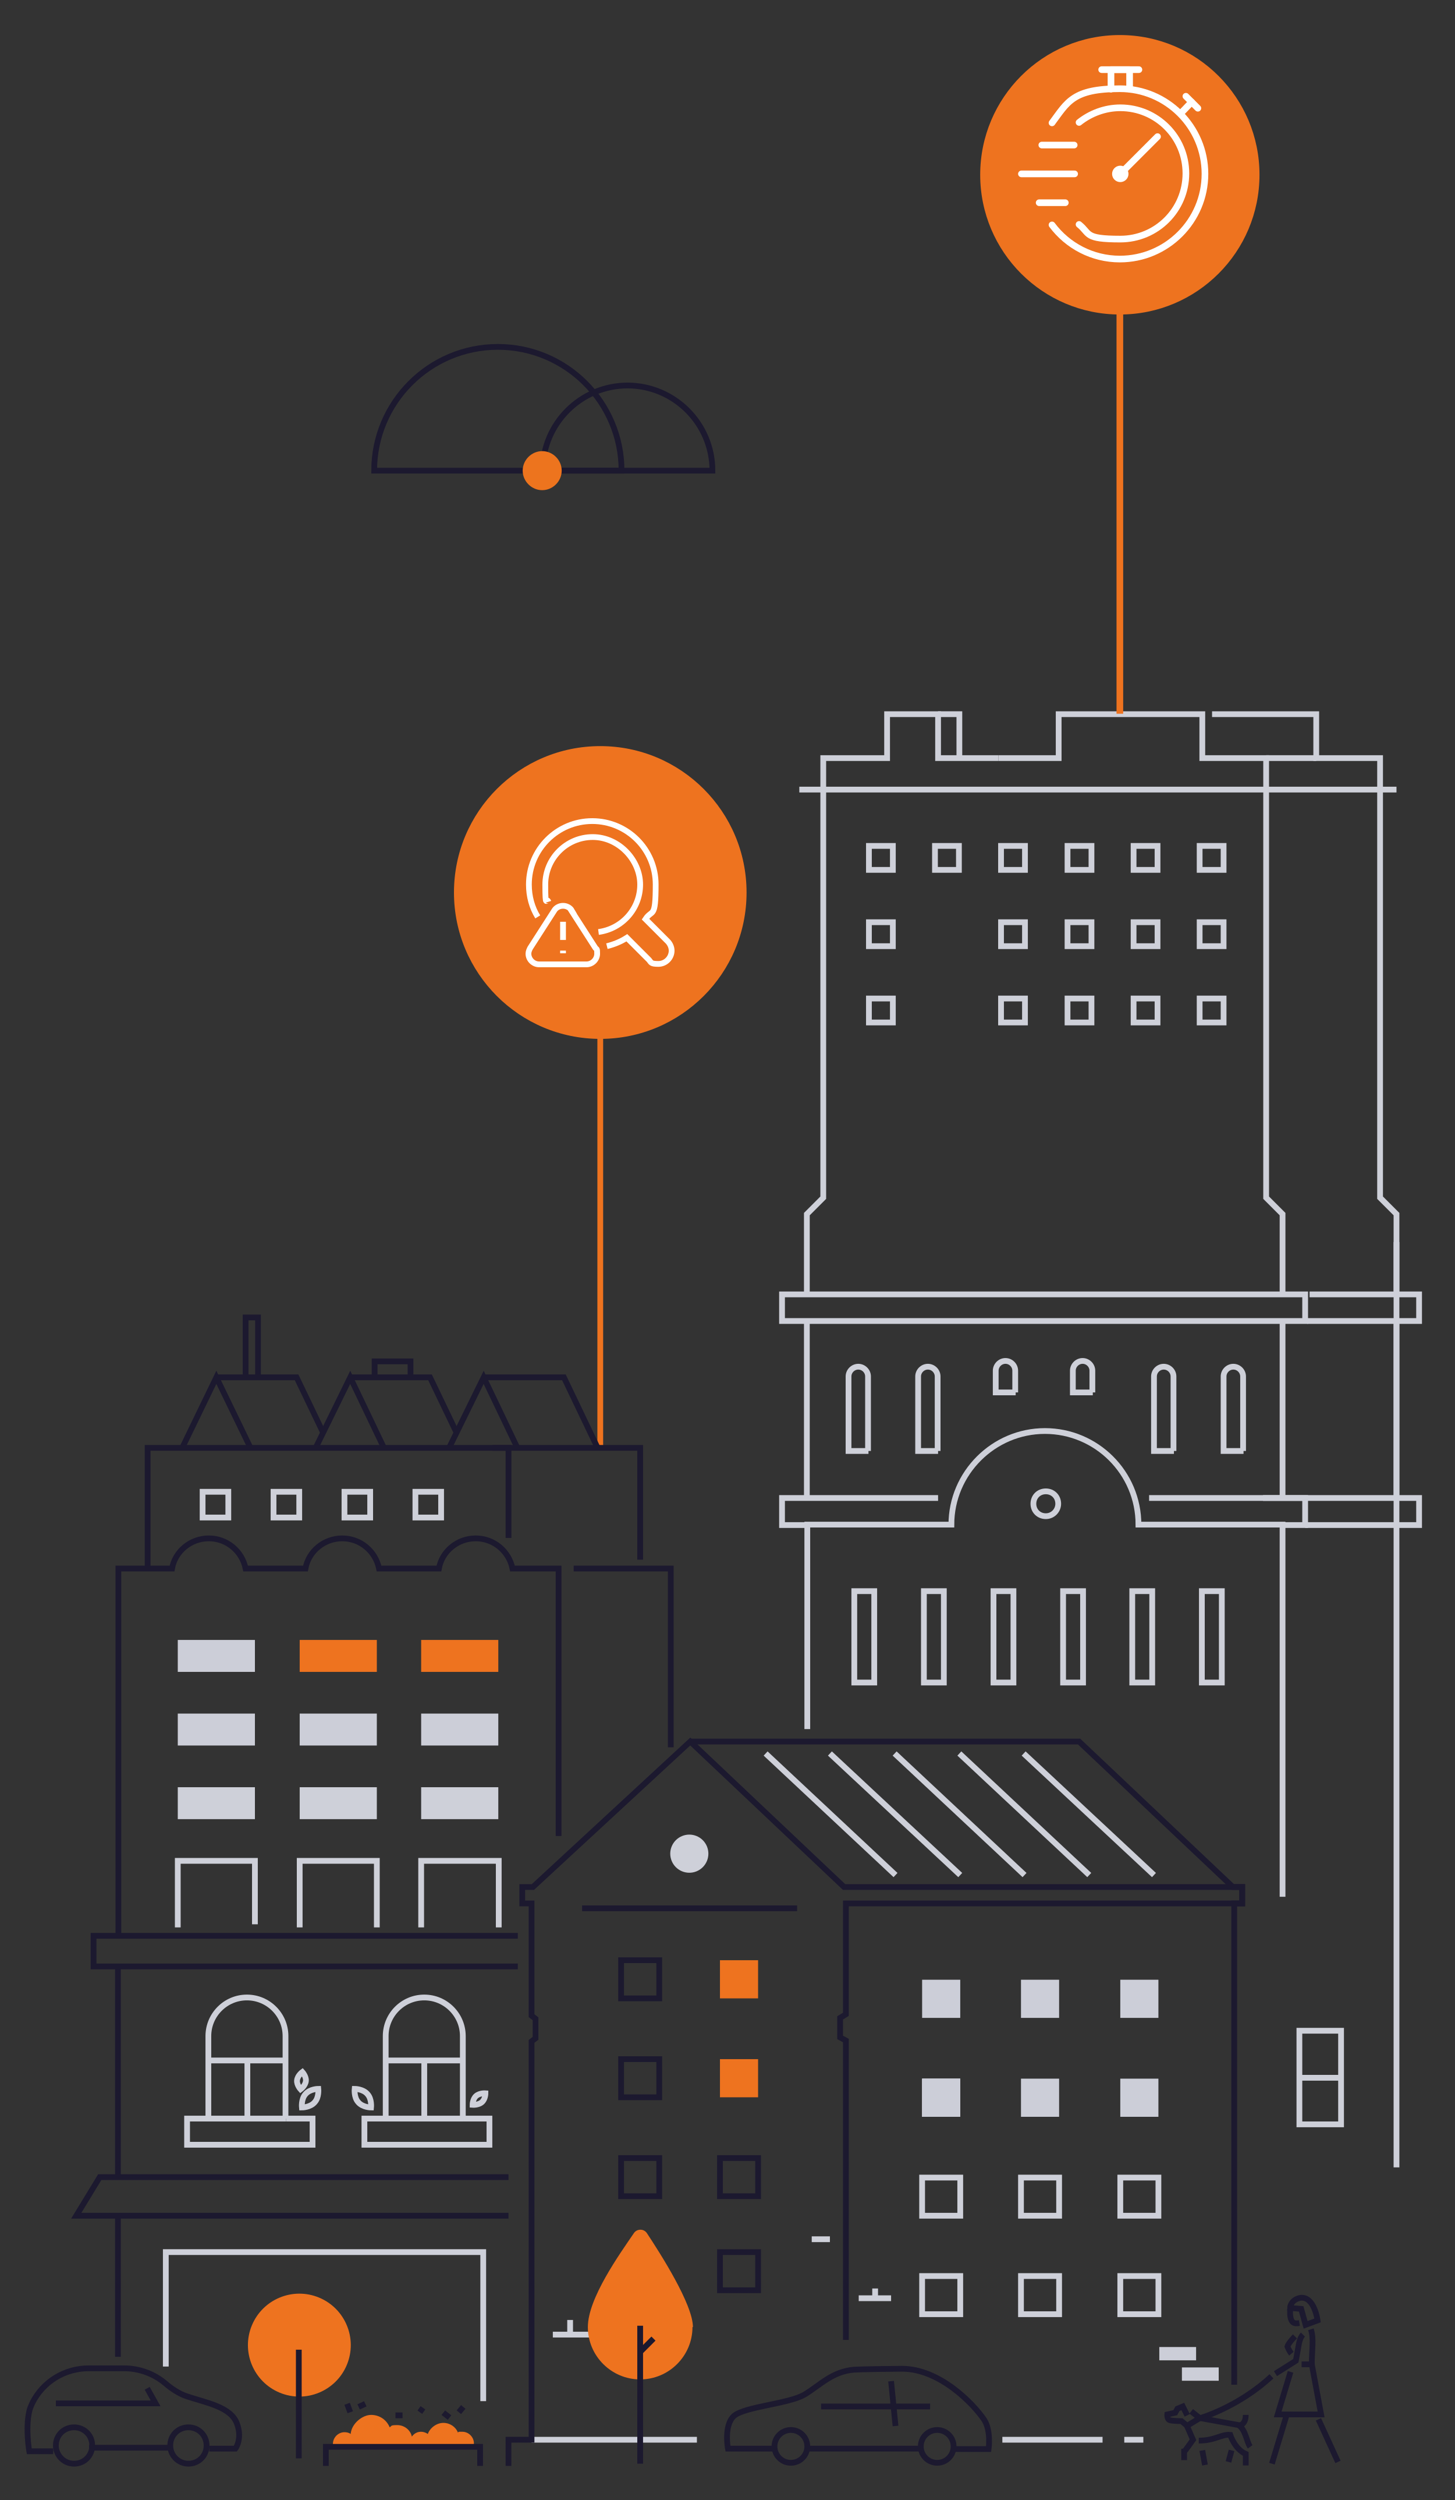 <?xml version="1.0" encoding="UTF-8"?>
<svg id="Layer_1" xmlns="http://www.w3.org/2000/svg" version="1.1" viewBox="0 0 328.2 563.6">
  <rect x="0" y="0" width="328.2" height="563.6" fill="#333333" stroke="none"/>
  <!-- Generator: Adobe Illustrator 29.3.0, SVG Export Plug-In . SVG Version: 2.1.0 Build 146)  -->
  <defs>
    <style>
      .st0 {
        fill: #ccced8;
      }

      .st1 {
        stroke-linecap: round;
        stroke-linejoin: round;
      }

      .st1, .st2 {
        stroke: #fff;
      }

      .st1, .st2, .st3, .st4, .st5, .st6 {
        fill: none;
      }

      .st1, .st4 {
        stroke-width: 1.5px;
      }

      .st7 {
        fill: #ced0d9;
      }

      .st2, .st3, .st4, .st5, .st6 {
        stroke-miterlimit: 10;
      }

      .st2, .st3, .st5, .st6 {
        stroke-width: 1.3px;
      }

      .st8 {
        fill: #ed741e;
      }

      .st3 {
        stroke: #1c192f;
      }

      .st4, .st6 {
        stroke: #ee731f;
      }

      .st5 {
        stroke: #ced0d9;
      }

      .st9 {
        fill: #ee731f;
      }
    </style>
  </defs>
  <circle class="st9" cx="135.4" cy="201.2" r="33"/>
  <line class="st6" x1="135.4" y1="201.2" x2="135.4" y2="326.6"/>
  <g id="risk_search">
    <g id="risk_search1" data-name="risk_search">
      <g>
        <path class="st2" d="M121.3,206.7c-1.3-2.1-2-4.6-2-7.3,0-7.9,6.4-14.3,14.3-14.3s14.3,6.4,14.3,14.3-.8,5.5-2.3,7.8l5,5c.5.5.9,1.3.9,2.1,0,1.6-1.3,3-3,3s-1.6-.3-2.1-.9c0,0-2.7-2.7-5-5-1.4.9-2.9,1.5-4.5,1.9"/>
        <path class="st2" d="M135,210.1c5.3-.7,9.4-5.2,9.4-10.7s-4.8-10.7-10.7-10.7-10.7,4.8-10.7,10.7.3,2.7.7,3.9"/>
      </g>
      <g id="sign">
        <g>
          <line class="st2" x1="127" y1="207.8" x2="127" y2="211.9"/>
          <line class="st2" x1="127" y1="214.9" x2="127" y2="214.3"/>
        </g>
        <path class="st2" d="M129,205.3c-.4-.7-1.2-1.1-2-1.1s-1.6.4-2,1.1l-5.4,8.4c-.2.4-.4.8-.4,1.3,0,1.3,1.1,2.4,2.4,2.4h10.7c1.3,0,2.4-1.1,2.4-2.4s-.1-.9-.4-1.3c0,0-5.4-8.4-5.4-8.4Z"/>
      </g>
    </g>
  </g>
  <polyline class="st3" points="41.1 326.4 48.8 310.5 56.6 326.6"/>
  <polyline class="st3" points="72.9 323 66.9 310.5 48.7 310.5"/>
  <polyline class="st3" points="71.2 326.4 79 310.5 86.7 326.6"/>
  <polyline class="st3" points="103 323 97 310.5 78.8 310.5"/>
  <polyline class="st3" points="101.3 326.4 109.1 310.5 116.8 326.6"/>
  <polyline class="st3" points="134.9 326.6 127.2 310.5 109 310.5"/>
  <rect class="st0" x="40.1" y="369.7" width="17.4" height="7.2"/>
  <rect class="st9" x="67.6" y="369.7" width="17.4" height="7.2"/>
  <rect class="st9" x="95" y="369.7" width="17.4" height="7.2"/>
  <rect class="st0" x="40.1" y="386.3" width="17.4" height="7.2"/>
  <rect class="st0" x="67.6" y="386.3" width="17.4" height="7.2"/>
  <rect class="st0" x="95" y="386.3" width="17.4" height="7.2"/>
  <rect class="st7" x="40.1" y="402.9" width="17.4" height="7.2"/>
  <rect class="st7" x="67.6" y="402.9" width="17.4" height="7.2"/>
  <rect class="st7" x="95" y="402.9" width="17.4" height="7.2"/>
  <polyline class="st5" points="40.1 434.5 40.1 419.5 57.5 419.5 57.5 433.8"/>
  <polyline class="st5" points="67.6 434.5 67.6 419.5 85 419.5 85 434.5"/>
  <polyline class="st5" points="95 434.5 95 419.5 112.5 419.5 112.5 434.5"/>
  <polyline class="st3" points="151.3 393.9 151.3 353.6 129.4 353.6"/>
  <polyline class="st3" points="114.7 346.7 114.7 326.4 33.3 326.4 33.3 353.6"/>
  <polyline class="st3" points="144.4 351.6 144.4 326.4 111.1 326.4"/>
  <line class="st3" x1="26.6" y1="499.4" x2="26.6" y2="531.3"/>
  <line class="st3" x1="26.6" y1="443.3" x2="26.6" y2="490.8"/>
  <path class="st3" d="M126,413.9v-60.3h-10.4c-.8-3.9-4.2-6.8-8.3-6.8s-7.6,2.9-8.3,6.8h-13.5c-.8-3.9-4.2-6.8-8.3-6.8s-7.6,2.9-8.3,6.8h-13.5c-.8-3.9-4.2-6.8-8.3-6.8s-7.6,2.9-8.3,6.8h-12.1v82.9"/>
  <polyline class="st3" points="116.8 443.3 21.1 443.3 21.1 436.4 116.8 436.4"/>
  <line class="st5" x1="253.6" y1="550" x2="257.9" y2="550"/>
  <line class="st5" x1="226.1" y1="550" x2="248.7" y2="550"/>
  <line class="st5" x1="119.9" y1="550" x2="157.2" y2="550"/>
  <rect class="st3" x="140.1" y="441.9" width="8.6" height="8.6"/>
  <circle class="st7" cx="155.5" cy="417.9" r="4.3" transform="translate(-148.1 91.3) rotate(-22.5)"/>
  <rect class="st9" x="162.4" y="441.9" width="8.6" height="8.6"/>
  <rect class="st3" x="140.1" y="464.2" width="8.6" height="8.6"/>
  <rect class="st9" x="162.4" y="464.2" width="8.6" height="8.6"/>
  <rect class="st3" x="140.1" y="486.5" width="8.6" height="8.6"/>
  <rect class="st3" x="162.4" y="486.5" width="8.6" height="8.6"/>
  <rect class="st3" x="162.4" y="507.7" width="8.6" height="8.6"/>
  <rect class="st5" x="208" y="490.9" width="8.6" height="8.6"/>
  <rect class="st5" x="230.3" y="490.9" width="8.6" height="8.6"/>
  <rect class="st5" x="252.7" y="490.9" width="8.6" height="8.6"/>
  <rect class="st0" x="208" y="446.3" width="8.6" height="8.6"/>
  <rect class="st0" x="230.3" y="446.3" width="8.6" height="8.6"/>
  <rect class="st0" x="252.7" y="446.3" width="8.6" height="8.6"/>
  <rect class="st0" x="208" y="468.6" width="8.6" height="8.6"/>
  <rect class="st0" x="230.3" y="468.6" width="8.6" height="8.6"/>
  <rect class="st0" x="252.7" y="468.6" width="8.6" height="8.6"/>
  <rect class="st5" x="208" y="513.1" width="8.6" height="8.6"/>
  <rect class="st5" x="230.3" y="513.1" width="8.6" height="8.6"/>
  <rect class="st5" x="252.7" y="513.1" width="8.6" height="8.6"/>
  <rect class="st7" x="208" y="468.6" width="8.6" height="8.6"/>
  <rect class="st0" x="208" y="468.6" width="8.6" height="8.6"/>
  <line class="st3" x1="131.3" y1="430.2" x2="179.8" y2="430.2"/>
  <line class="st5" x1="172.7" y1="395.3" x2="202" y2="422.7"/>
  <line class="st5" x1="187.2" y1="395.3" x2="216.6" y2="422.7"/>
  <line class="st5" x1="201.8" y1="395.3" x2="231.1" y2="422.7"/>
  <line class="st5" x1="216.4" y1="395.3" x2="245.7" y2="422.7"/>
  <line class="st5" x1="230.9" y1="395.3" x2="260.3" y2="422.7"/>
  <line class="st5" x1="124.7" y1="526.3" x2="134.2" y2="526.3"/>
  <line class="st5" x1="128.6" y1="526.1" x2="128.6" y2="523"/>
  <line class="st5" x1="183.1" y1="504.8" x2="187.2" y2="504.8"/>
  <line class="st5" x1="201" y1="518.1" x2="193.7" y2="518.1"/>
  <line class="st5" x1="197.4" y1="518.1" x2="197.4" y2="515.9"/>
  <polyline class="st3" points="278.4 537.6 278.4 429.1 280.2 429.1 280.2 425.4 278.1 425.4 243.4 392.6 155.7 392.6"/>
  <polyline class="st3" points="190.8 527.5 190.8 460 189.5 459.3 189.5 454.9 190.8 454.1 190.8 429.1 280.2 429.1 280.2 425.4 190.4 425.4 155.7 392.6 120.2 425.4 117.8 425.4 117.8 429.1 119.9 429.1 119.9 454.4 120.8 455.1 120.8 459.5 119.9 460.2 119.9 550 114.7 550 114.7 555.9"/>
  <rect class="st0" x="266.6" y="533.7" width="8.3" height="3"/>
  <rect class="st0" x="261.5" y="529.1" width="8.3" height="3"/>
  <polyline class="st3" points="55.4 310.5 55.4 297 58.2 297 58.2 310.5"/>
  <polyline class="st3" points="84.5 310.5 84.5 306.9 92.6 306.9 92.6 310.5"/>
  <rect class="st5" x="45.7" y="336.3" width="5.8" height="5.8"/>
  <rect class="st5" x="61.7" y="336.3" width="5.8" height="5.8"/>
  <rect class="st5" x="77.7" y="336.3" width="5.8" height="5.8"/>
  <rect class="st5" x="93.7" y="336.3" width="5.8" height="5.8"/>
  <path class="st5" d="M64.5,477.6h-17.5v-18.6c0-4.8,3.9-8.7,8.7-8.7s8.7,3.9,8.7,8.7v18.6Z"/>
  <polyline class="st5" points="47 477.6 42.2 477.6 42.2 483.5 70.5 483.5 70.5 477.6 64.5 477.6"/>
  <path class="st5" d="M104.5,477.6h-17.5v-18.6c0-4.8,3.9-8.7,8.7-8.7s8.7,3.9,8.7,8.7v18.6Z"/>
  <polyline class="st5" points="87 477.6 82.2 477.6 82.2 483.5 110.4 483.5 110.4 477.6 104.5 477.6"/>
  <polyline class="st3" points="114.7 499.5 17.2 499.5 22.5 490.8 114.7 490.8"/>
  <line class="st5" x1="87" y1="464.5" x2="104.5" y2="464.5"/>
  <line class="st5" x1="95.7" y1="464" x2="95.7" y2="477.8"/>
  <line class="st5" x1="47" y1="464.5" x2="64.5" y2="464.5"/>
  <line class="st5" x1="55.8" y1="464" x2="55.8" y2="477.8"/>
  <polyline class="st5" points="37.4 533.5 37.4 507.7 109 507.7 109 541.3"/>
  <path class="st9" d="M156.2,524.6c0,6.5-5.3,11.8-11.8,11.8s-11.8-5.3-11.8-11.8,7.2-16.5,10.4-21.2c.7-1,2.2-1,2.9,0,3.1,4.7,10.4,16.1,10.4,21.2Z"/>
  <line class="st3" x1="144.4" y1="524.3" x2="144.4" y2="555.4"/>
  <line class="st3" x1="144.5" y1="530.1" x2="147.4" y2="527.2"/>
  <circle class="st9" cx="67.6" cy="528.7" r="11.6" transform="translate(-446.8 388.8) rotate(-67.5)"/>
  <line class="st3" x1="67.4" y1="554.2" x2="67.4" y2="529.7"/>
  <path class="st5" d="M289.3,427.6v-83.9h-32.5c0-11.7-9.5-21.1-21.1-21.1s-21.1,9.5-21.1,21.1h-32.5v46.1"/>
  <polyline class="st5" points="182 343.8 176.4 343.8 176.4 337.7 211.6 337.7"/>
  <polyline class="st5" points="288.8 343.8 294.4 343.8 294.4 337.7 259.2 337.7"/>
  <line class="st5" x1="182" y1="337.7" x2="182" y2="297.8"/>
  <line class="st5" x1="289.3" y1="337.7" x2="289.3" y2="297.8"/>
  <rect class="st5" x="176.4" y="291.8" width="118" height="6"/>
  <polyline class="st5" points="182 291.8 182 273.7 185.7 270 185.7 170.9 200.1 170.9 200.1 161 211.6 161 211.6 170.9 225.2 170.9"/>
  <polyline class="st5" points="289.3 291.8 289.3 273.7 285.6 270 285.6 170.9 271.2 170.9 271.2 161 238.8 161 238.8 170.9 225.2 170.9"/>
  <line class="st5" x1="315" y1="280" x2="315" y2="488.6"/>
  <polyline class="st5" points="284.9 337.7 320.1 337.7 320.1 343.8 314.5 343.8 294.4 343.8"/>
  <line class="st5" x1="315" y1="337.7" x2="315" y2="297.8"/>
  <polyline class="st5" points="295.4 291.8 320.1 291.8 320.1 297.8 294.9 297.8"/>
  <polyline class="st5" points="315 291.8 315 273.7 311.3 270 311.3 170.9 296.9 170.9 296.9 161 273.4 161"/>
  <line class="st5" x1="180.3" y1="178" x2="315" y2="178"/>
  <path class="st5" d="M195.9,327.1h-4.5v-16.8c0-1.2,1-2.2,2.2-2.2s2.2,1,2.2,2.2v16.8Z"/>
  <path class="st5" d="M211.6,327.1h-4.5v-16.8c0-1.2,1-2.2,2.2-2.2s2.2,1,2.2,2.2v16.8Z"/>
  <path class="st5" d="M229.1,313.9h-4.5v-4.9c0-1.2,1-2.2,2.2-2.2s2.2,1,2.2,2.2v4.9Z"/>
  <path class="st5" d="M246.5,313.9h-4.5v-4.9c0-1.2,1-2.2,2.2-2.2s2.2,1,2.2,2.2v4.9Z"/>
  <path class="st5" d="M264.8,327.1h-4.5v-16.8c0-1.2,1-2.2,2.2-2.2s2.2,1,2.2,2.2v16.8Z"/>
  <path class="st5" d="M280.5,327.1h-4.5v-16.8c0-1.2,1-2.2,2.2-2.2s2.2,1,2.2,2.2v16.8Z"/>
  <rect class="st5" x="196" y="190.7" width="5.4" height="5.4"/>
  <rect class="st5" x="210.9" y="190.7" width="5.4" height="5.4"/>
  <rect class="st5" x="225.8" y="190.7" width="5.4" height="5.4"/>
  <rect class="st5" x="240.8" y="190.7" width="5.4" height="5.4"/>
  <rect class="st5" x="255.7" y="190.7" width="5.4" height="5.4"/>
  <rect class="st5" x="270.6" y="190.7" width="5.4" height="5.4"/>
  <rect class="st5" x="196" y="207.9" width="5.4" height="5.4"/>
  <rect class="st5" x="225.8" y="207.9" width="5.4" height="5.4"/>
  <rect class="st5" x="240.8" y="207.9" width="5.4" height="5.4"/>
  <rect class="st5" x="255.7" y="207.9" width="5.4" height="5.4"/>
  <rect class="st5" x="270.6" y="207.9" width="5.4" height="5.4"/>
  <rect class="st5" x="196" y="225.1" width="5.4" height="5.4"/>
  <rect class="st5" x="225.8" y="225.1" width="5.4" height="5.4"/>
  <rect class="st5" x="240.8" y="225.1" width="5.4" height="5.4"/>
  <rect class="st5" x="255.7" y="225.1" width="5.4" height="5.4"/>
  <rect class="st5" x="270.6" y="225.1" width="5.4" height="5.4"/>
  <rect class="st5" x="192.7" y="358.7" width="4.5" height="20.6"/>
  <rect class="st5" x="208.4" y="358.7" width="4.5" height="20.6"/>
  <rect class="st5" x="224.1" y="358.7" width="4.5" height="20.6"/>
  <rect class="st5" x="239.8" y="358.7" width="4.5" height="20.6"/>
  <rect class="st5" x="255.4" y="358.7" width="4.5" height="20.6"/>
  <rect class="st5" x="271.1" y="358.7" width="4.5" height="20.6"/>
  <path class="st5" d="M238.7,339c0,1.5-1.2,2.8-2.8,2.8s-2.8-1.2-2.8-2.8,1.2-2.8,2.8-2.8,2.8,1.2,2.8,2.8Z"/>
  <line class="st5" x1="296.9" y1="170.9" x2="285.6" y2="170.9"/>
  <polyline class="st5" points="211.6 161 216.4 161 216.4 170.9"/>
  <line class="st5" x1="293.1" y1="468.4" x2="302.5" y2="468.4"/>
  <rect class="st5" x="293.1" y="457.8" width="9.4" height="21.1"/>
  <circle class="st3" cx="178.4" cy="551.5" r="3.7"/>
  <circle class="st3" cx="211.4" cy="551.5" r="3.7"/>
  <path class="st3" d="M174.6,552h-10.4s-1-5.3,1.4-7.4c2.5-2.1,12.4-2.7,15.9-4.8,3.5-2.1,6.2-5.2,11.2-5.6,1.4-.1,8.8-.2,10.8-.2,8.4,0,16,7.8,18.5,11.5,1.6,2.5,1,6.6,1,6.6h-7.7"/>
  <line class="st3" x1="182.1" y1="552" x2="207.7" y2="552"/>
  <line class="st3" x1="185.2" y1="542.5" x2="209.8" y2="542.5"/>
  <line class="st3" x1="201" y1="536.8" x2="202" y2="546.9"/>
  <path class="st3" d="M12,552.6h-5.4s-.9-5.1,0-9c.1-.6.4-1.2.7-1.9,2.4-4.8,7.3-7.8,12.7-7.8h8c3.4,0,6.7,1.2,9.3,3.4,1.3,1.1,3,2.3,4.8,2.9,4.5,1.5,10.1,2.4,11.4,6.3,1.2,3.4-.4,5.5-.4,5.5h-5.9"/>
  <line class="st3" x1="39" y1="551.8" x2="20.1" y2="551.8"/>
  <path class="st3" d="M38.4,551.3c0,2.2,1.8,4.1,4.1,4.1s4.1-1.8,4.1-4.1-1.8-4.1-4.1-4.1-4.1,1.8-4.1,4.1Z"/>
  <path class="st3" d="M12.6,551.3c0,2.2,1.8,4.1,4.1,4.1s4.1-1.8,4.1-4.1-1.8-4.1-4.1-4.1-4.1,1.8-4.1,4.1Z"/>
  <polyline class="st3" points="12.6 541.8 35.1 541.8 33.2 538.4"/>
  <path class="st9" d="M106.8,551.6c0-.3.1-.6.1-.8,0-1.4-1.2-2.6-2.6-2.6s-.7,0-1,.2c-.5-1.3-1.8-2.2-3.3-2.2s-3,1.1-3.5,2.5c-.4-.3-1-.5-1.5-.5-.9,0-1.6.4-2.1,1.1-.3-1.5-1.7-2.6-3.3-2.6s-1.2.2-1.7.5c-.7-1.7-2.3-2.8-4.2-2.8s-4.4,1.9-4.6,4.3c-.4-.3-.9-.4-1.4-.4-1.4,0-2.6,1.2-2.6,2.6s0,.6.1.8h31.7Z"/>
  <line class="st3" x1="78.3" y1="541.9" x2="79" y2="543.8"/>
  <line class="st3" x1="80.9" y1="542.6" x2="82.4" y2="541.9"/>
  <line class="st3" x1="89.2" y1="544.5" x2="90.8" y2="544.5"/>
  <line class="st3" x1="95.4" y1="542.8" x2="94.7" y2="543.8"/>
  <line class="st3" x1="100" y1="543.9" x2="101.4" y2="545"/>
  <line class="st3" x1="103.5" y1="543.8" x2="104.5" y2="542.6"/>
  <polyline class="st3" points="73.5 555.9 73.5 551.6 108.3 551.6 108.3 555.9"/>
  <path class="st3" d="M293.1,523.7c-1.2.2-1.9,0-2.1-1.9v-1.3"/>
  <line class="st3" x1="290.2" y1="544.5" x2="286.9" y2="555.4"/>
  <line class="st3" x1="301.8" y1="555" x2="297.4" y2="545.4"/>
  <path class="st3" d="M293.5,520.5l-2.5-.2c0-.7.6-2,2.4-2.3,3.1-.3,3.8,5.1,3.8,5.1l-2.7,1-1-3.6Z"/>
  <path class="st3" d="M293.9,526.3c-.4.4-.8,1.2-1,2.6l-.6,3.3-4.6,2.9"/>
  <path class="st3" d="M295.7,525.1c.7,2.3.2,4.5.2,7.9l2.1,11.3h-9.8l2.9-9.6"/>
  <path class="st3" d="M292.1,526.7s-1.5,1.5-1.7,2.3c0,0,.4,1,.9,1.6"/>
  <path class="st3" d="M267.1,554.6v-1.9c.1,0,2-2.7,2-2.7l-1.4-3.2-1.2-1s-1.9,0-2.6-.2c-.7-.2-.6-1.3-.6-1.3l1.8-.4.5-.9,1.2-.5,1,2"/>
  <path class="st3" d="M268.7,543.6l1.9,1.5,8.8,1.6c1.6,1.1,1.8,3.8,2.6,4.9"/>
  <path class="st3" d="M270.4,550.2c3.7,0,5.1-1.5,7.1-1.3,0,0,1,3.2,3.5,4.3v2.6"/>
  <line class="st3" x1="271.2" y1="552.4" x2="271.8" y2="555.7"/>
  <line class="st3" x1="277.8" y1="552.4" x2="277.1" y2="555"/>
  <path class="st3" d="M279.4,546.8s1.6,0,1.6-2.4"/>
  <path class="st3" d="M267.7,546.9l2.8-1.7s8.8-2.5,16.3-9.5"/>
  <line class="st3" x1="295.9" y1="533" x2="293.6" y2="533"/>
  <path class="st5" d="M71,473.9c-1,1.2-2.9,1.2-2.9,1.2,0,0-.2-1.9.8-3,1-1.2,2.9-1.2,2.9-1.2,0,0,.2,1.9-.8,3Z"/>
  <path class="st5" d="M69,469.1c-.1,1.1-1.2,1.9-1.2,1.9,0,0-.9-1-.8-2,.1-1.1,1.2-1.9,1.2-1.9,0,0,.9,1,.8,2Z"/>
  <path class="st5" d="M108.7,473.9c-.8.7-2.1.6-2.1.6,0,0,0-1.3.8-2,.8-.7,2.1-.6,2.1-.6,0,0,0,1.3-.8,2Z"/>
  <path class="st5" d="M80.8,473.9c1,1.2,2.9,1.2,2.9,1.2,0,0,.2-1.9-.8-3-1-1.2-2.9-1.2-2.9-1.2,0,0-.2,1.9.8,3Z"/>
  <path class="st3" d="M141.5,86.9c10.6,0,19.2,8.6,19.2,19.2h-38.3c0-10.6,8.6-19.2,19.2-19.2h0Z"/>
  <path class="st3" d="M112.3,78.2c15.4,0,27.9,12.5,27.9,27.9h-55.8c0-15.4,12.5-27.9,27.9-27.9h0Z"/>
  <path class="st8" d="M122.3,101.7c2.4,0,4.4,2,4.4,4.4s-2,4.4-4.4,4.4-4.4-2-4.4-4.4,2-4.4,4.4-4.4h0Z"/>
  <circle class="st9" cx="252.6" cy="39.4" r="31.5"/>
  <line class="st4" x1="252.6" y1="24.3" x2="252.6" y2="160.9"/>
  <g>
    <circle class="st1" cx="252.7" cy="39.2" r="1.1"/>
    <path class="st1" d="M243.4,27.6c2.5-2,5.8-3.3,9.3-3.3,8.2,0,14.8,6.6,14.8,14.8s-6.6,14.8-14.8,14.8-6.7-1.2-9.3-3.3"/>
    <path class="st1" d="M237.3,50.7c3.5,4.7,9.1,7.7,15.3,7.7,10.6,0,19.2-8.6,19.2-19.2s-8.6-19.2-19.2-19.2-11.8,3-15.3,7.7"/>
    <line class="st1" x1="252.7" y1="39.2" x2="261.1" y2="30.8"/>
    <line class="st1" x1="266.3" y1="25.6" x2="268.8" y2="23"/>
    <polyline class="st1" points="254.8 20.1 254.8 15.7 250.6 15.7 250.6 20.1"/>
    <line class="st1" x1="248.5" y1="15.7" x2="256.9" y2="15.7"/>
    <line class="st1" x1="267.5" y1="21.7" x2="270.2" y2="24.4"/>
    <line class="st1" x1="242.4" y1="39.2" x2="230.4" y2="39.2"/>
    <line class="st1" x1="235" y1="32.7" x2="242.3" y2="32.7"/>
    <line class="st1" x1="234.4" y1="45.7" x2="240.3" y2="45.7"/>
  </g>
</svg>